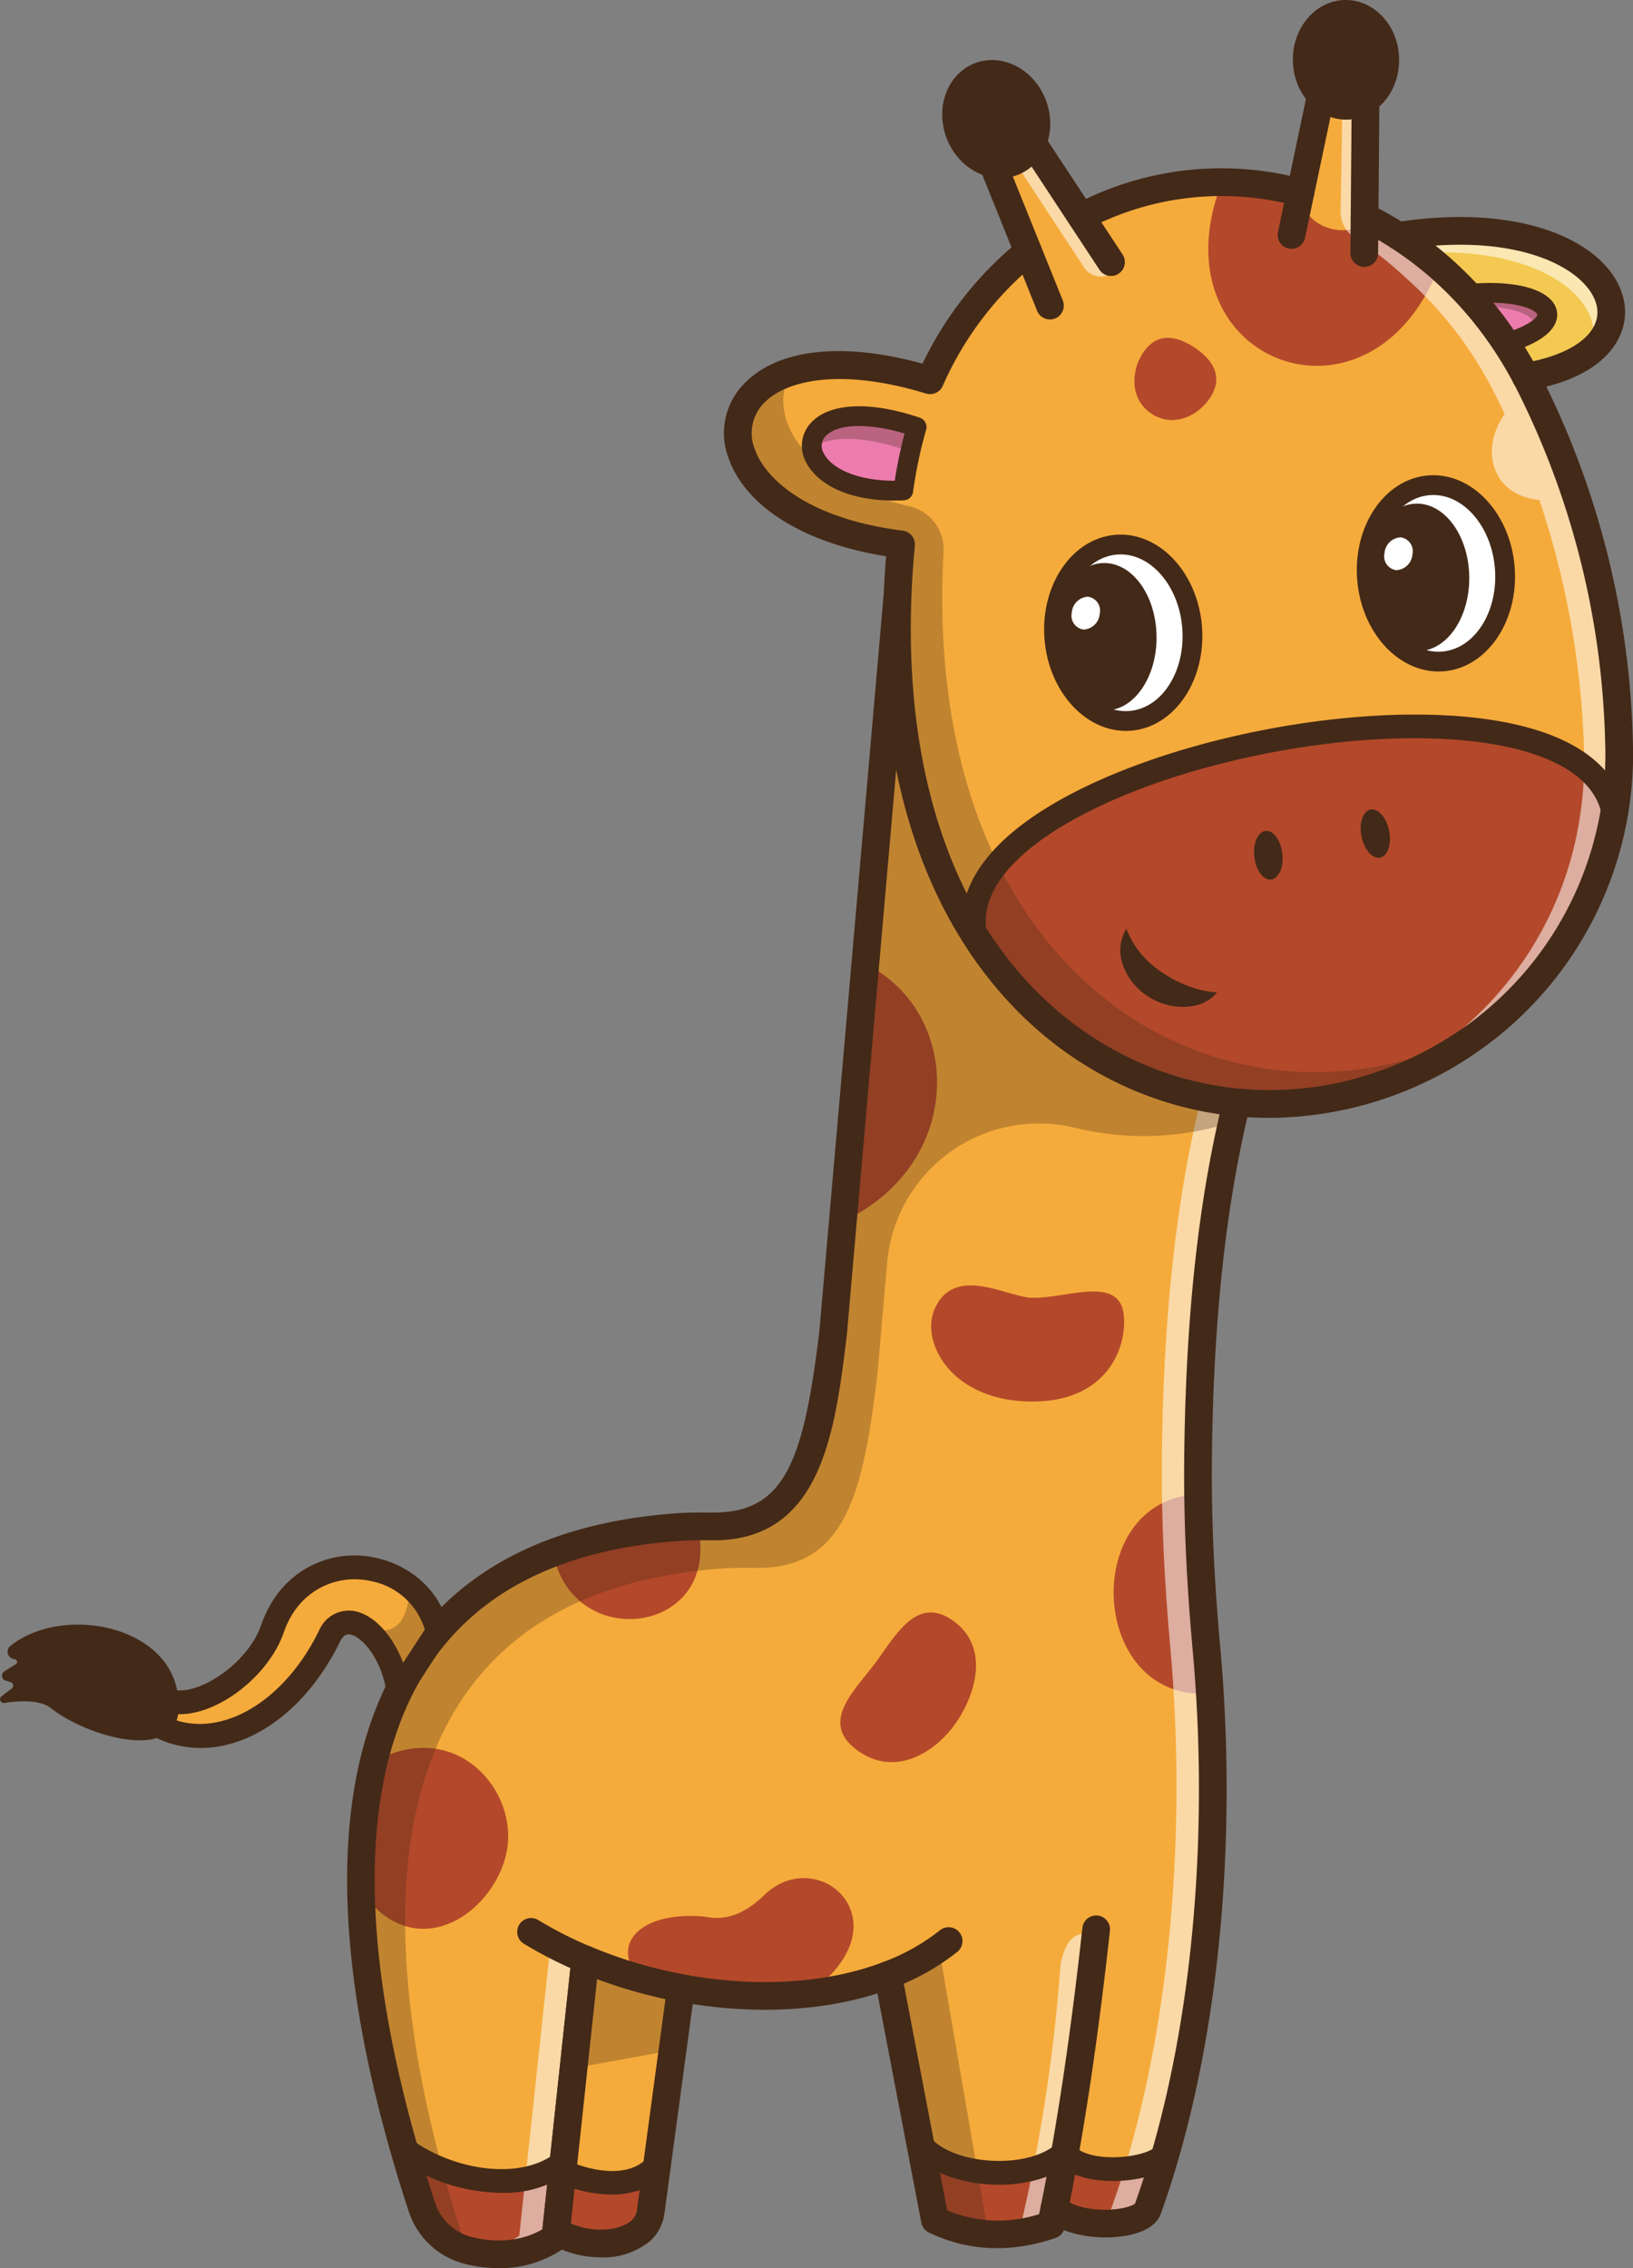 <svg id="girafe_footer" xmlns="http://www.w3.org/2000/svg" xmlns:xlink="http://www.w3.org/1999/xlink" width="308.403" height="428.214" viewBox="0 0 308.403 428.214">
  <rect x="0" y="0" width="308.403" height="428.214" fill="#808080" stroke="none"/>
  <defs>
    <clipPath id="clip-path">
      <rect id="Rectangle_944" data-name="Rectangle 944" width="308.403" height="428.214" fill="none"/>
    </clipPath>
    <clipPath id="clip-path-3">
      <rect id="Rectangle_929" data-name="Rectangle 929" width="65.293" height="307.907" fill="none"/>
    </clipPath>
    <clipPath id="clip-path-4">
      <rect id="Rectangle_930" data-name="Rectangle 930" width="12.259" height="55.305" fill="none"/>
    </clipPath>
    <clipPath id="clip-path-5">
      <rect id="Rectangle_931" data-name="Rectangle 931" width="20.507" height="55.959" fill="none"/>
    </clipPath>
    <clipPath id="clip-path-6">
      <rect id="Rectangle_932" data-name="Rectangle 932" width="166.392" height="313.019" fill="none"/>
    </clipPath>
    <clipPath id="clip-path-7">
      <rect id="Rectangle_933" data-name="Rectangle 933" width="23.497" height="53.785" fill="none"/>
    </clipPath>
    <clipPath id="clip-path-8">
      <rect id="Rectangle_934" data-name="Rectangle 934" width="18.167" height="19.802" fill="none"/>
    </clipPath>
    <clipPath id="clip-path-9">
      <rect id="Rectangle_935" data-name="Rectangle 935" width="15.756" height="18.635" fill="none"/>
    </clipPath>
    <clipPath id="clip-path-10">
      <rect id="Rectangle_936" data-name="Rectangle 936" width="40.261" height="22.87" fill="none"/>
    </clipPath>
    <clipPath id="clip-path-11">
      <rect id="Rectangle_937" data-name="Rectangle 937" width="142.605" height="138.244" fill="none"/>
    </clipPath>
    <clipPath id="clip-path-12">
      <rect id="Rectangle_938" data-name="Rectangle 938" width="15.11" height="7.041" fill="none"/>
    </clipPath>
    <clipPath id="clip-path-13">
      <rect id="Rectangle_939" data-name="Rectangle 939" width="19.8" height="14.078" fill="none"/>
    </clipPath>
    <clipPath id="clip-path-14">
      <rect id="Rectangle_940" data-name="Rectangle 940" width="56.038" height="187.482" fill="none"/>
    </clipPath>
    <clipPath id="clip-path-15">
      <rect id="Rectangle_941" data-name="Rectangle 941" width="0.065" height="0.068" fill="none"/>
    </clipPath>
    <clipPath id="clip-path-16">
      <rect id="Rectangle_942" data-name="Rectangle 942" width="19.695" height="25.194" fill="none"/>
    </clipPath>
  </defs>
  <g id="Groupe_1030" data-name="Groupe 1030" clip-path="url(#clip-path)">
    <g id="Groupe_1029" data-name="Groupe 1029">
      <g id="Groupe_1028" data-name="Groupe 1028" clip-path="url(#clip-path)">
        <path id="Tracé_4191" data-name="Tracé 4191" d="M355.52,629.026q-1.5,5.258-3.266,10.2c-.943,3.627-13.676,4.139-17.5.105l-.172-.187c-.217,1.091-.442,2.174-.666,3.249-.083.026-.167.053-.25.087a30.356,30.356,0,0,1-12.433,1.58,27.026,27.026,0,0,1-9.246-2.575L309.3,627.41l-6.17-32.188c-1.5.566-3.037,1.079-4.627,1.522-10.37,2.907-22.531,3.151-34.484.92a87.642,87.642,0,0,1-18.069-5.4l-4.414,41.146c0,.037-.011.082-.013.127l-.51,4.722a1.465,1.465,0,0,1-.022.171l-.5,4.715-.048.439-.122,1.132a2.424,2.424,0,0,1-.285.19c-4.568,3.17-10.68,3.7-16.188,2.3a12.436,12.436,0,0,1-8.744-8.173q-1.834-5.586-3.4-11.049v-.015c-18.217-63.736-7.839-113.224,51.953-117.337,2.116-.144,4.24-.131,6.357-.11,16.927.11,20.067-14.476,22.75-36.585l1.835-20.985,3.93-45,.315-3.623v-.007l6.114-70.075,64.54,94.146q-.748,2.876-1.409,5.83c-4.345,19.28-6.2,40.855-6.414,63.957-.1,11.824.524,23.641,1.592,35.417,2.949,32.645.34,67.245-7.749,95.43" transform="translate(-135.42 -222.339)" fill="#f5ab3b"/>
        <path id="Tracé_4192" data-name="Tracé 4192" d="M475.444,592.181l4.245-48.627v-.008c18.511,9.184,18.935,37.76-4.245,48.635" transform="translate(-316.264 -361.565)" fill="#b3492a"/>
        <path id="Tracé_4193" data-name="Tracé 4193" d="M561.669,730.785c.453,6.581-3.851,16.577-18.577,15.959-14.4-.6-19.834-11.4-17.193-17.442,3.648-8.35,13.459-2.467,18-2.144,6.316.449,17.192-4.712,17.766,3.627" transform="translate(-349.397 -482.164)" fill="#b3492a"/>
        <path id="Tracé_4194" data-name="Tracé 4194" d="M644.133,842.681c-22.222.863-20.761,38.485,1.461,37.622" transform="translate(-417.862 -560.548)" fill="#b3492a"/>
        <path id="Tracé_4195" data-name="Tracé 4195" d="M495.419,930.7c-3.829,5.143-11.286,9.729-18.324,4.489s-.341-11.212,3.487-16.355,7.9-13.11,14.939-7.87,3.727,14.594-.1,19.736" transform="translate(-315.313 -604.827)" fill="#b3492a"/>
        <path id="Tracé_4196" data-name="Tracé 4196" d="M312.016,865.551c3.619,19.144,31.954,15.456,27.317-5.062" transform="translate(-207.552 -572.394)" fill="#b3492a"/>
        <path id="Tracé_4197" data-name="Tracé 4197" d="M206.021,988.291c14.826-8.355,26.76,4.445,25.293,15.911-1.508,11.783-16.964,23.511-27.678,8.448" transform="translate(-135.458 -655.623)" fill="#b3492a"/>
        <path id="Tracé_4198" data-name="Tracé 4198" d="M390.5,1079.193c15.122-12.84-.41-26.2-10.26-17.207-3.383,3.39-6.922,5.029-10.653,4.478-.5-.074-1.006-.167-1.513-.2-11.393-.8-16.554,5.017-12.47,10.618,11.828,4.613,23.473,5.623,34.9,2.313" transform="translate(-235.621 -704.475)" fill="#b3492a"/>
        <path id="Tracé_4199" data-name="Tracé 4199" d="M613.989,1214.015q-1.5,5.258-3.266,10.2c-.944,3.627-13.676,4.139-17.5.106l-.172-.187c-.217,1.091-.442,2.174-.666,3.249-.083.027-.167.053-.25.087l2.831-13.8a.186.186,0,0,0,.059.017c3.046,4.66,15.869,3.59,18.615.525,0,0,.123-.077.345-.2" transform="translate(-393.888 -807.328)" fill="#b3492a"/>
        <g id="Groupe_988" data-name="Groupe 988" transform="translate(168.787 111.907)" opacity="0.55">
          <g id="Groupe_987" data-name="Groupe 987">
            <g id="Groupe_986" data-name="Groupe 986" clip-path="url(#clip-path-3)">
              <path id="Tracé_4200" data-name="Tracé 4200" d="M555.451,629.026q-1.5,5.258-3.266,10.2c-.668,2.576-7.294,3.581-12.441,2.5,2.9-.352,5.224-1.31,5.607-2.783q1.764-4.932,3.266-10.2c8.089-28.185,10.7-62.785,7.749-95.43-1.068-11.775-1.693-23.593-1.592-35.417.232-25.458,2.468-49.06,7.823-69.787l-58.459-85.268.753-8.6,64.54,94.146c-5.356,20.727-7.591,44.329-7.823,69.787-.1,11.824.524,23.641,1.592,35.417,2.949,32.645.34,67.245-7.749,95.43" transform="translate(-504.138 -334.246)" fill="#fff"/>
            </g>
          </g>
        </g>
        <path id="Tracé_4201" data-name="Tracé 4201" d="M546.02,1211.425l-1.216,10.2-.172-.187c-.217,1.091-.442,2.174-.666,3.249-7.611,2.58-14.945,2.433-21.929-.909l-2.693-14.073c.062-.057.1-.086.1-.086,5.083,5.889,19.873,7.183,26.575,1.8" transform="translate(-345.466 -804.635)" fill="#b3492a"/>
        <g id="Groupe_991" data-name="Groupe 991" transform="translate(192.768 365.121)" opacity="0.55">
          <g id="Groupe_990" data-name="Groupe 990">
            <g id="Groupe_989" data-name="Groupe 989" clip-path="url(#clip-path-4)">
              <path id="Tracé_4202" data-name="Tracé 4202" d="M588.022,1090.57c-2.629-.235-3.981,2.1-4.731,5.651a315.039,315.039,0,0,1-7.528,49.432l4.979.206c4.562-17.055,6.895-35.545,7.28-55.289" transform="translate(-575.763 -1090.554)" fill="#fff"/>
            </g>
          </g>
        </g>
        <path id="Tracé_4203" data-name="Tracé 4203" d="M257.917,1214.144s-.076,1.1-.238,2.855c0,.038-.011.082-.013.127-.121,1.289-.286,2.928-.51,4.722a1.47,1.47,0,0,1-.022.171c-.249,2.04-.567,4.286-.957,6.477-4.568,3.17-10.68,3.7-16.188,2.3a12.438,12.438,0,0,1-8.744-8.173q-1.834-5.587-3.4-11.049v-.015c8.025,6.033,21.949,8.907,30.067,2.585" transform="translate(-151.565 -805.925)" fill="#b3492a"/>
        <g id="Groupe_994" data-name="Groupe 994" transform="translate(89.788 369.646)" opacity="0.55">
          <g id="Groupe_993" data-name="Groupe 993">
            <g id="Groupe_992" data-name="Groupe 992" clip-path="url(#clip-path-5)">
              <path id="Tracé_4204" data-name="Tracé 4204" d="M282.088,1104.068c2.154.912,4.364,1.737,6.6,2.473l-4.181,38.956c0,.037-.011.082-.013.126l-.51,4.722a1.465,1.465,0,0,1-.022.171l-.5,4.715-.048.439-.122,1.132a2.447,2.447,0,0,1-.285.19c-4.191,2.909-9.689,3.6-14.824,2.6a17.322,17.322,0,0,0,7.99-2.886,2.4,2.4,0,0,0,.285-.19l.122-1.132.048-.439.5-4.716a1.409,1.409,0,0,0,.022-.171l.51-4.722c0-.045.011-.089.013-.127Z" transform="translate(-268.182 -1104.068)" fill="#fff"/>
            </g>
          </g>
        </g>
        <g id="Groupe_997" data-name="Groupe 997" transform="translate(67.688 111.887)" opacity="0.3">
          <g id="Groupe_996" data-name="Groupe 996">
            <g id="Groupe_995" data-name="Groupe 995" clip-path="url(#clip-path-6)">
              <path id="Tracé_4205" data-name="Tracé 4205" d="M368.566,428.354q-.748,2.876-1.409,5.83a54.951,54.951,0,0,1-29.576,1.063,28.773,28.773,0,0,0-35.537,25.312l-.016.187-1.835,20.985c-2.682,22.109-5.823,36.7-22.75,36.585-2.117-.021-4.241-.034-6.357.11-59.792,4.113-70.171,53.6-51.953,117.337v.015q1.558,5.463,3.395,11.049c.04.129.087.25.134.38l-.222-.054a12.436,12.436,0,0,1-8.744-8.173q-1.834-5.586-3.4-11.049v-.015c-18.217-63.736-7.839-113.224,51.953-117.337,2.116-.144,4.24-.131,6.357-.11,16.927.11,20.067-14.476,22.75-36.585l1.835-20.985,4.245-48.627v-.007l6.115-70.075.416.608.054-.589Z" transform="translate(-202.173 -334.188)" fill="#432918"/>
            </g>
          </g>
        </g>
        <path id="Tracé_4206" data-name="Tracé 4206" d="M589.68,1137.992a2.618,2.618,0,0,1-2.568-3.135c3.035-15.03,5.59-32.134,7.812-52.287a2.616,2.616,0,1,1,5.2.573c-2.239,20.31-4.817,37.564-7.884,52.749a2.617,2.617,0,0,1-2.561,2.1" transform="translate(-390.51 -718.573)" fill="#432918"/>
        <path id="Tracé_4207" data-name="Tracé 4207" d="M495.716,1098.407a2.616,2.616,0,0,1-.929-5.062,39.261,39.261,0,0,0,10.732-6.009,2.616,2.616,0,1,1,3.281,4.076,44.471,44.471,0,0,1-12.156,6.825,2.615,2.615,0,0,1-.928.17" transform="translate(-328.007 -722.908)" fill="#432918"/>
        <path id="Tracé_4208" data-name="Tracé 4208" d="M304.6,1092.006a2.6,2.6,0,0,1-1.012-.205,80.345,80.345,0,0,1-10.574-5.374,2.616,2.616,0,1,1,2.716-4.473,75.171,75.171,0,0,0,9.884,5.022,2.617,2.617,0,0,1-1.014,5.03" transform="translate(-194.078 -719.459)" fill="#432918"/>
        <path id="Tracé_4209" data-name="Tracé 4209" d="M224.4,645.354a25.854,25.854,0,0,1-6.367-.807,14.98,14.98,0,0,1-10.586-9.9c-15.4-46.92-15.514-83.635-.34-106.172,10.367-15.4,27.6-24.029,51.207-25.652,2.14-.145,4.238-.137,6.561-.117h.18c13.581,0,17.014-10.128,19.942-34.242l12.191-139.65a2.616,2.616,0,0,1,4.764-1.252l64.54,94.147a2.617,2.617,0,0,1,.375,2.134c-4.958,19.191-7.49,41.812-7.74,69.156-.094,10.9.424,22.4,1.581,35.157,3.453,38.264-.6,77.133-11.126,106.658-.431,1.46-1.8,3.331-5.828,4.25a23.163,23.163,0,0,1-12.586-.87,2.617,2.617,0,0,1-1.575,1.471c-8.449,2.864-16.489,2.518-23.9-1.027a2.617,2.617,0,0,1-1.44-1.868l-8.294-43.285c-10.97,3.487-24.182,4.046-37.591,1.546a90.85,90.85,0,0,1-15.356-4.26L237.753,639.8a2.617,2.617,0,0,1-1.063,1.837,20.9,20.9,0,0,1-12.29,3.715m38.406-137.423c-1.438,0-2.8.025-4.135.117-21.916,1.507-37.805,9.364-47.224,23.354-14.238,21.148-13.9,56.288.973,101.621a9.773,9.773,0,0,0,6.907,6.454c4.867,1.239,9.766.688,13.355-1.457l.039-.355,5.46-50.875a2.616,2.616,0,0,1,3.62-2.13,84.848,84.848,0,0,0,17.528,5.232c13.7,2.553,27.085,1.732,37.7-2.313a2.616,2.616,0,0,1,3.5,1.952l8.608,44.925a25.09,25.09,0,0,0,17.364.7q.177-.862.351-1.73a2.616,2.616,0,0,1,4.56-1.182c1.03,1.214,4.093,2.073,7.448,2.089,3.2-.008,5.259-.72,5.751-1.161,0-.011.008-.022.012-.033,10.3-28.847,14.263-66.94,10.872-104.512-1.173-12.933-1.7-24.6-1.6-35.674.249-27.233,2.739-49.906,7.611-69.263L301.766,336.55l-11.56,132.419c0,.029-.005.058-.009.088-2.211,18.23-4.72,38.885-25.165,38.887h-.2c-.7-.007-1.37-.012-2.027-.012" transform="translate(-130.254 -217.14)" fill="#432918"/>
        <path id="Tracé_4210" data-name="Tracé 4210" d="M337.252,1110.31l-4.513,33.428-1.2,8.831a5.883,5.883,0,0,1-1.977,3.651c-3.846,3.252-11.231,2.924-15.892.015l.048-.44,1.169-10.874,4.292-40.006a87.663,87.663,0,0,0,18.069,5.4" transform="translate(-208.655 -734.985)" fill="#f5ab3b"/>
        <path id="Tracé_4211" data-name="Tracé 4211" d="M332.739,1220.873l-1.2,8.831a5.882,5.882,0,0,1-1.977,3.652c-3.846,3.252-11.232,2.923-15.892.014l.048-.439,1.169-10.875c6.31,2.821,13.667,3.3,17.623-.99,0,0,.078-.072.225-.193" transform="translate(-208.655 -812.12)" fill="#b3492a"/>
        <path id="Tracé_4212" data-name="Tracé 4212" d="M317.009,1155.96a19.321,19.321,0,0,1-9.92-2.7,2.617,2.617,0,0,1-1.215-2.5l.048-.44,5.46-50.875a2.616,2.616,0,0,1,3.62-2.13,84.885,84.885,0,0,0,17.528,5.232,2.616,2.616,0,0,1,2.115,2.923l-5.709,42.26a8.5,8.5,0,0,1-2.87,5.291,13.925,13.925,0,0,1-9.057,2.948m-5.743-6.4c3.863,1.706,8.95,1.549,11.411-.533a3.247,3.247,0,0,0,1.076-2.021l5.378-39.807a90.412,90.412,0,0,1-12.914-3.771Z" transform="translate(-203.456 -729.786)" fill="#432918"/>
        <path id="Tracé_4213" data-name="Tracé 4213" d="M241.832,1215.471a34.36,34.36,0,0,1-19.793-6.568,2.242,2.242,0,1,1,2.694-3.585c7.544,5.668,20.332,8.067,27.344,2.6a2.243,2.243,0,0,1,2.756,3.539,20.912,20.912,0,0,1-13,4.01" transform="translate(-147.103 -801.474)" fill="#432918"/>
        <path id="Tracé_4214" data-name="Tracé 4214" d="M321.834,1222.379a25.269,25.269,0,0,1-10.308-2.414,2.242,2.242,0,1,1,1.852-4.085c4.811,2.181,11.677,3.38,15.189-.414a2.242,2.242,0,1,1,3.291,3.046c-2.371,2.562-5.926,3.866-10.024,3.866" transform="translate(-206.349 -808.045)" fill="#432918"/>
        <path id="Tracé_4215" data-name="Tracé 4215" d="M529.88,1212.639c-6.434,0-12.99-2.084-16.383-6.021a2.243,2.243,0,1,1,3.4-2.928c4.459,5.174,17.841,6.041,23.473,1.521a2.243,2.243,0,1,1,2.808,3.5c-3.311,2.657-8.265,3.931-13.295,3.931" transform="translate(-341.214 -800.172)" fill="#432918"/>
        <path id="Tracé_4216" data-name="Tracé 4216" d="M605.33,1214.671c-.634,0-1.257-.023-1.859-.068-3.048-.229-7.09-1.129-9.04-4.111a2.243,2.243,0,1,1,3.754-2.455c.708,1.083,2.863,1.886,5.623,2.093,4.464.336,8.576-.864,9.446-1.838a2.243,2.243,0,0,1,3.344,2.988c-2.068,2.314-6.922,3.39-11.268,3.39" transform="translate(-395.17 -802.907)" fill="#432918"/>
        <g id="Groupe_1000" data-name="Groupe 1000" transform="translate(163.081 367.934)" opacity="0.3">
          <g id="Groupe_999" data-name="Groupe 999">
            <g id="Groupe_998" data-name="Groupe 998" clip-path="url(#clip-path-7)">
              <path id="Tracé_4217" data-name="Tracé 4217" d="M510.592,1152.434s-.274.108-.761.3a27.015,27.015,0,0,1-9.246-2.575l-2.693-14.073-6.17-32.188c-1.5.567-3.037,1.079-4.627,1.521l14.281-6.471Z" transform="translate(-487.095 -1098.954)" fill="#432918"/>
            </g>
          </g>
        </g>
        <g id="Groupe_1003" data-name="Groupe 1003" transform="translate(109.018 370.538)" opacity="0.3">
          <g id="Groupe_1002" data-name="Groupe 1002">
            <g id="Groupe_1001" data-name="Groupe 1001" clip-path="url(#clip-path-8)">
              <path id="Tracé_4218" data-name="Tracé 4218" d="M343.273,1123.335l-17.654,3.2,2.117-19.8,16.05,4.225Z" transform="translate(-325.619 -1106.732)" fill="#432918"/>
            </g>
          </g>
        </g>
        <path id="Tracé_4219" data-name="Tracé 4219" d="M139.769,896.031c-2.271-12.135-20.11-17.512-28.911-5.131a19.267,19.267,0,0,0-2.314,4.715c-3.49,9.724-18.069,18.258-22.635,11l2.077,7.58c10.262,4.6,23.917-1.714,31.579-17.741,3.595-5.952,11.488,1.036,12.816,10.9Z" transform="translate(-57.146 -587.942)" fill="#f5ab3b"/>
        <path id="Tracé_4220" data-name="Tracé 4220" d="M90.6,913.469a19.408,19.408,0,0,1-7.989-1.715,2.245,2.245,0,0,1-1.246-1.454l-2.076-7.58a2.243,2.243,0,0,1,4.062-1.786c.3.481,1.217,1.941,4.153,1.624,4.961-.54,12.2-5.865,14.473-12.184a21.585,21.585,0,0,1,2.6-5.257,18.143,18.143,0,0,1,19.136-7.536c7.14,1.57,12.56,6.89,13.807,13.554a2.243,2.243,0,0,1-.326,1.638L129.8,904.093a2.242,2.242,0,0,1-4.1-.927c-.865-6.423-4.573-10.647-6.807-11.112-.344-.071-1.052-.218-1.815.989-6.167,12.822-16.452,20.425-26.478,20.426m-5.2-5.42c9.545,3.49,21.28-3.65,27.685-17.05.031-.066.066-.13.1-.192a6.056,6.056,0,0,1,6.618-3.144c3.631.754,7.11,4.672,9.022,9.715l4.088-6.262a13.188,13.188,0,0,0-10.17-9.154,13.776,13.776,0,0,0-14.517,5.754,17.431,17.431,0,0,0-2.031,4.173c-2.661,7.416-11,14.344-18.209,15.128a10.869,10.869,0,0,1-2.887-.055Z" transform="translate(-52.69 -583.459)" fill="#432918"/>
        <path id="Tracé_4221" data-name="Tracé 4221" d="M33.67,930.091c-1.131-13.925-21.863-17.846-31.733-9.931a1.39,1.39,0,0,0,.479,2.4q.2.062.437.123a.49.49,0,0,1,.148.891L.842,924.927a.986.986,0,0,0,.106,1.729L2,926.973a.69.69,0,0,1,.219,1.209l-1.967,1.5a.7.7,0,0,0,.554,1.223c2.687-.413,6.746-.673,8.843,1,6.937,5.545,25.662,11.028,24.021-1.818" transform="translate(0 -609.399)" fill="#432918"/>
        <g id="Groupe_1006" data-name="Groupe 1006" transform="translate(66.929 299.575)" opacity="0.3">
          <g id="Groupe_1005" data-name="Groupe 1005">
            <g id="Groupe_1004" data-name="Groupe 1004" clip-path="url(#clip-path-9)">
              <path id="Tracé_4222" data-name="Tracé 4222" d="M210.377,894.778c-.46,9.188-4.858,9.426-10.473,6.9l8.421,11.74L215.66,901.8Z" transform="translate(-199.904 -894.778)" fill="#432918"/>
            </g>
          </g>
        </g>
        <path id="Tracé_4223" data-name="Tracé 4223" d="M812.754,157.754c29.484-4.891,16.9-32.948-24.121-26.583" transform="translate(-524.596 -86.633)" fill="#f3c952"/>
        <g id="Groupe_1009" data-name="Groupe 1009" transform="translate(264.036 43.605)" opacity="0.55">
          <g id="Groupe_1008" data-name="Groupe 1008">
            <g id="Groupe_1007" data-name="Groupe 1007" clip-path="url(#clip-path-10)">
              <path id="Tracé_4224" data-name="Tracé 4224" d="M824.77,153.109c4.108-8.853-8.225-20.5-33.142-18.634l-3-3.3c33.539-5.2,48.064,12.594,36.14,21.938" transform="translate(-788.63 -130.238)" fill="#fff"/>
            </g>
          </g>
        </g>
        <path id="Tracé_4225" data-name="Tracé 4225" d="M581.661,192.124a65.23,65.23,0,0,1-25.732,41.744c-30.508,22.153-72.807,16.12-94.891-18.754v-.007c-11.025-17.4-17-41.981-13.976-73.818-44.382-5.588-39.292-44.619,5.481-30.986a64.637,64.637,0,0,1,18.925-24.639l-6.72-15.317,7.63-5.205,8.256,14.527a57.323,57.323,0,0,1,27-6.737,58.607,58.607,0,0,1,15.333,2.087l4.072-17,6.926-.132,1.585,22.047a66,66,0,0,1,13.1,8.923A72.974,72.974,0,0,1,565.5,110.487a159.47,159.47,0,0,1,17.148,68.061,68.252,68.252,0,0,1-.989,13.576" transform="translate(-276.889 -38.505)" fill="#f5ab3b"/>
        <path id="Tracé_4226" data-name="Tracé 4226" d="M670.152,426.065a65.231,65.231,0,0,1-25.732,41.744c-30.508,22.153-72.807,16.12-94.891-18.754v-.007c-6.416-33.649,114.214-56.631,120.623-22.982" transform="translate(-365.38 -272.446)" fill="#b3492a"/>
        <g id="Groupe_1012" data-name="Groupe 1012" transform="translate(139.364 70.138)" opacity="0.3">
          <g id="Groupe_1011" data-name="Groupe 1011">
            <g id="Groupe_1010" data-name="Groupe 1010" clip-path="url(#clip-path-11)">
              <path id="Tracé_4227" data-name="Tracé 4227" d="M558.862,332.449c-.953.783-1.926,1.536-2.93,2.265-30.508,22.153-72.807,16.12-94.891-18.755v-.007c-11.025-17.4-17-41.981-13.976-73.818-33.21-4.182-38.717-27.087-20.628-32.645-5.11,8.08,1.833,20.708,22.239,25.455a8.306,8.306,0,0,1,6.411,8.547c-1.517,28.31,4.356,50.455,14.521,66.5V310c20.75,32.77,59.36,40.079,89.254,22.449" transform="translate(-416.257 -209.49)" fill="#432918"/>
            </g>
          </g>
        </g>
        <path id="Tracé_4228" data-name="Tracé 4228" d="M827.683,165.394c15.314-1.561,21.15,5.167,7.235,9.27" transform="translate(-550.572 -109.866)" fill="#ed7cae"/>
        <g id="Groupe_1015" data-name="Groupe 1015" transform="translate(277.115 55.296)" opacity="0.3">
          <g id="Groupe_1014" data-name="Groupe 1014">
            <g id="Groupe_1013" data-name="Groupe 1013" clip-path="url(#clip-path-12)">
              <path id="Tracé_4229" data-name="Tracé 4229" d="M840.654,172.2c.507-2.493-3.768-4.593-11.163-4.51l-1.8-2.3c12.5-1.27,18.686,2.981,12.96,6.814" transform="translate(-827.694 -165.159)" fill="#432918"/>
            </g>
          </g>
        </g>
        <path id="Tracé_4230" data-name="Tracé 4230" d="M725.161,118.751c-13.108,33.761-54.129,17.838-41.021-15.923a58.607,58.607,0,0,1,15.333,2.087c-.858,6.271,8.656,9.217,12.583,4.913a66,66,0,0,1,13.1,8.923" transform="translate(-453.39 -68.401)" fill="#b3492a"/>
        <path id="Tracé_4231" data-name="Tracé 4231" d="M475.191,248.675a83.9,83.9,0,0,1,2.518-11.963c-25.789-8.737-26.13,13.039-2.518,11.963" transform="translate(-304.6 -156.081)" fill="#ed7cae"/>
        <g id="Groupe_1018" data-name="Groupe 1018" transform="translate(153.311 78.558)" opacity="0.3">
          <g id="Groupe_1017" data-name="Groupe 1017">
            <g id="Groupe_1016" data-name="Groupe 1016" clip-path="url(#clip-path-13)">
              <path id="Tracé_4232" data-name="Tracé 4232" d="M477.713,236.716A83.7,83.7,0,0,0,475.2,248.68c-.517.023-1.019.032-1.506.042a78.548,78.548,0,0,1,1.823-7.705c-8.809-2.984-14.654-2.4-17.581-.392-.439-4.582,6.078-8.547,19.779-3.909" transform="translate(-457.913 -234.643)" fill="#432918"/>
            </g>
          </g>
        </g>
        <g id="Groupe_1021" data-name="Groupe 1021" transform="translate(249.748 19.382)" opacity="0.55">
          <g id="Groupe_1020" data-name="Groupe 1020">
            <g id="Groupe_1019" data-name="Groupe 1019" clip-path="url(#clip-path-14)">
              <path id="Tracé_4233" data-name="Tracé 4233" d="M800.977,192.124a65.231,65.231,0,0,1-25.732,41.744,68.11,68.11,0,0,1-25.406,11.5,68.545,68.545,0,0,0,18.807-9.688,65.229,65.229,0,0,0,25.732-41.744,68.219,68.219,0,0,0,.989-13.576,162.426,162.426,0,0,0-8.448-47.462c-8.972-.873-11.307-9.507-6.54-16.215q-1.052-2.232-2.16-4.384a72.98,72.98,0,0,0-16.843-21.632,71.926,71.926,0,0,0-9.3-7.3,5.643,5.643,0,0,1-2.693-4.877l.33-19.342-3.756.562.407-1.7,6.926-.132,1.585,22.047a65.991,65.991,0,0,1,13.1,8.923,72.976,72.976,0,0,1,16.843,21.632,159.47,159.47,0,0,1,17.148,68.061,68.252,68.252,0,0,1-.989,13.576" transform="translate(-745.953 -57.887)" fill="#fff"/>
            </g>
          </g>
        </g>
        <path id="Tracé_4234" data-name="Tracé 4234" d="M511.45,287.2a65.944,65.944,0,0,1-32.8-8.749c-13.573-7.749-24.389-20.247-31.28-36.144-7.449-17.183-10.251-37.738-8.34-61.133-15.434-2.467-26.462-9.277-29.73-18.469a13.276,13.276,0,0,1,2.871-14.059c6.345-6.644,18.564-8.01,33.734-3.837a67.44,67.44,0,0,1,18.306-23.21,2.616,2.616,0,1,1,3.281,4.076,62.373,62.373,0,0,0-17.763,23.331,2.618,2.618,0,0,1-3.155,1.445c-16.5-5.024-26.638-2.36-30.619,1.809a8.1,8.1,0,0,0-1.725,8.692c2.135,6.006,10.6,13.2,27.951,15.386a2.616,2.616,0,0,1,2.278,2.844c-4.227,44.439,9.181,78.965,36.786,94.724,21.317,12.169,47.35,10.443,67.939-4.509a63.233,63.233,0,0,0,25.643-53.13,156.226,156.226,0,0,0-16.858-66.935c-6.859-13.3-17.119-23.624-29.672-29.858l-.027-.014a2.616,2.616,0,0,1,2.048-4.81c.086.032.188.079.28.124l.026.013c13.558,6.734,24.622,17.85,32,32.147a161.491,161.491,0,0,1,17.437,69.189,68.462,68.462,0,0,1-27.8,57.509A69.4,69.4,0,0,1,511.45,287.2" transform="translate(-271.684 -76.153)" fill="#432918"/>
        <path id="Tracé_4235" data-name="Tracé 4235" d="M604.681,106.7a2.617,2.617,0,0,1-1.208-4.938A59.5,59.5,0,0,1,646.744,97a2.616,2.616,0,1,1-1.334,5.06,54.362,54.362,0,0,0-39.525,4.346,2.607,2.607,0,0,1-1.2.295" transform="translate(-400.49 -63.15)" fill="#432918"/>
        <path id="Tracé_4236" data-name="Tracé 4236" d="M469.765,246.9c-9.688,0-14.983-3.743-16.73-7.406a6.37,6.37,0,0,1,.918-7.172c3.445-3.879,11.163-4.277,20.647-1.064a1.869,1.869,0,0,1,1.187,2.318,82.88,82.88,0,0,0-2.453,11.668,1.869,1.869,0,0,1-1.767,1.614q-.924.042-1.8.042m1.717-1.909h0Zm-8.32-12.167c-3.309,0-5.425.866-6.413,1.98a2.661,2.661,0,0,0-.339,3.082c1.289,2.7,5.9,5.276,13.42,5.276h.033a89.738,89.738,0,0,1,1.854-8.9,30.359,30.359,0,0,0-8.553-1.436" transform="translate(-300.891 -152.399)" fill="#432918"/>
        <path id="Tracé_4237" data-name="Tracé 4237" d="M807.552,155.145a2.616,2.616,0,0,1-.425-5.2c9.208-1.528,14.656-5.64,13.879-10.477-1.055-6.574-13.6-14.6-37.171-10.939a2.616,2.616,0,0,1-.8-5.171c25.784-4,41.471,4.887,43.14,15.281.97,6.044-3.211,13.984-18.19,16.468a2.628,2.628,0,0,1-.432.036" transform="translate(-519.398 -81.407)" fill="#432918"/>
        <path id="Tracé_4238" data-name="Tracé 4238" d="M831.2,172.825a1.869,1.869,0,0,1-.528-3.662c5.584-1.647,6.585-3.351,6.536-3.6-.137-.7-3.748-2.97-13.054-2.022a1.869,1.869,0,0,1-.379-3.719c9.447-.962,16.32,1.054,17.1,5.019.362,1.838-.346,5.308-9.147,7.9a1.878,1.878,0,0,1-.529.077" transform="translate(-546.859 -106.158)" fill="#432918"/>
        <path id="Tracé_4239" data-name="Tracé 4239" d="M545.074,446.883a2.243,2.243,0,0,1-2.2-1.823c-1.275-6.689,1.776-13.437,8.821-19.516,20.967-18.089,74.68-28.324,100.83-19.211,8.786,3.062,14.1,8.216,15.379,14.905a2.242,2.242,0,0,1-4.406.84c-.971-5.1-5.16-8.969-12.449-11.51-11.6-4.044-30.315-4.214-50.049-.454s-37.07,10.8-46.375,18.826c-5.845,5.043-8.316,10.184-7.345,15.28a2.245,2.245,0,0,1-2.205,2.663" transform="translate(-360.93 -268.038)" fill="#432918"/>
        <g id="Groupe_1024" data-name="Groupe 1024" transform="translate(257.246 112.081)" opacity="0.42">
          <g id="Groupe_1023" data-name="Groupe 1023">
            <g id="Groupe_1022" data-name="Groupe 1022" clip-path="url(#clip-path-15)">
              <path id="Tracé_4240" data-name="Tracé 4240" d="M768.381,334.833a.034.034,0,0,0,0-.068.034.034,0,0,0,0,.068" transform="translate(-768.349 -334.765)" fill="#2967af"/>
            </g>
          </g>
        </g>
        <path id="Tracé_4241" data-name="Tracé 4241" d="M633.1,523.674a17.122,17.122,0,0,0,3,5.019,19.214,19.214,0,0,0,3.813,3.294,24.485,24.485,0,0,0,4.57,2.4,18.537,18.537,0,0,0,5.746,1.323,7.645,7.645,0,0,1-1.266,1.226,9.6,9.6,0,0,1-1.573.853,9.961,9.961,0,0,1-3.541.664A12.291,12.291,0,0,1,637,536.33a11.567,11.567,0,0,1-4.512-5.7,7.935,7.935,0,0,1,.615-6.952" transform="translate(-420.384 -348.346)" fill="#432918"/>
        <path id="Tracé_4242" data-name="Tracé 4242" d="M712.731,472.8c.292,2.538-.656,4.731-2.118,4.9s-2.882-1.753-3.174-4.291.656-4.731,2.118-4.9,2.882,1.753,3.174,4.291" transform="translate(-470.551 -311.642)" fill="#432918"/>
        <path id="Tracé_4243" data-name="Tracé 4243" d="M767.684,461.515c.506,2.5,2.085,4.3,3.527,4.006s2.2-2.558,1.694-5.061-2.085-4.3-3.526-4.006-2.2,2.557-1.694,5.061" transform="translate(-510.557 -303.611)" fill="#432918"/>
        <g id="Groupe_1027" data-name="Groupe 1027" transform="translate(191.107 27.042)" opacity="0.55">
          <g id="Groupe_1026" data-name="Groupe 1026">
            <g id="Groupe_1025" data-name="Groupe 1025" clip-path="url(#clip-path-16)">
              <path id="Tracé_4244" data-name="Tracé 4244" d="M570.8,83.471l13.5,20.541a3.819,3.819,0,0,0,5.041,1.523,2.362,2.362,0,0,0,1.128-1.273c.845-2.348-16.4-23.491-16.4-23.491Z" transform="translate(-570.804 -80.771)" fill="#fff"/>
            </g>
          </g>
        </g>
        <path id="Tracé_4245" data-name="Tracé 4245" d="M563.319,110.888a2.617,2.617,0,0,1-2.427-1.639L548.947,79.627A2.616,2.616,0,0,1,553.8,77.67l11.945,29.623a2.618,2.618,0,0,1-2.426,3.6" transform="translate(-365.031 -50.576)" fill="#432918"/>
        <path id="Tracé_4246" data-name="Tracé 4246" d="M588.05,94.406a2.615,2.615,0,0,1-2.188-1.178L569.021,67.65a2.616,2.616,0,0,1,4.37-2.878l16.841,25.579a2.617,2.617,0,0,1-2.182,4.055" transform="translate(-378.224 -42.303)" fill="#432918"/>
        <path id="Tracé_4247" data-name="Tracé 4247" d="M551.083,41.478c2.189,5.841-.243,12.152-5.433,14.1s-11.171-1.213-13.36-7.053.243-12.152,5.433-14.1,11.171,1.213,13.36,7.053" transform="translate(-353.542 -22.517)" fill="#432918"/>
        <path id="Tracé_4248" data-name="Tracé 4248" d="M764.36,76.656h-.023a2.617,2.617,0,0,1-2.594-2.638l.269-31.939a2.617,2.617,0,0,1,2.616-2.595h.022a2.617,2.617,0,0,1,2.594,2.638l-.269,31.939a2.616,2.616,0,0,1-2.615,2.594" transform="translate(-506.708 -26.265)" fill="#432918"/>
        <path id="Tracé_4249" data-name="Tracé 4249" d="M723.321,70.372a2.618,2.618,0,0,1-2.563-3.156l6.306-29.969a2.616,2.616,0,1,1,5.12,1.077l-6.306,29.969a2.617,2.617,0,0,1-2.558,2.078" transform="translate(-479.408 -23.395)" fill="#432918"/>
        <path id="Tracé_4250" data-name="Tracé 4250" d="M729.27,11.457c.1,6.237,4.676,11.219,10.217,11.129s9.951-5.219,9.85-11.455S744.661-.088,739.12,0s-9.952,5.219-9.85,11.455" transform="translate(-485.106 0)" fill="#432918"/>
        <path id="Tracé_4251" data-name="Tracé 4251" d="M654.283,201.66c-2.241,3.535-6.928,5.85-11.049,3.238s-4.09-7.845-1.848-11.38,5.488-3.959,9.609-1.346,5.53,5.953,3.289,9.488" transform="translate(-425.642 -126.714)" fill="#b3492a"/>
        <path id="Tracé_4252" data-name="Tracé 4252" d="M594.6,324.707c-.709-9.185,4.542-17.081,11.728-17.636s13.587,6.441,14.3,15.626-4.542,17.081-11.728,17.636-13.587-6.441-14.3-15.626" transform="translate(-395.485 -204.242)" fill="#fff"/>
        <path id="Tracé_4253" data-name="Tracé 4253" d="M604.4,338.521c-7.817,0-14.612-7.573-15.369-17.382-.788-10.2,5.244-19.01,13.447-19.643s15.516,7.148,16.3,17.346-5.245,19.01-13.448,19.644c-.312.024-.625.036-.934.036M603.42,305.2q-.328,0-.658.025c-6.147.475-10.637,7.486-10.008,15.629s6.134,14.393,12.289,13.907,10.638-7.486,10.009-15.629c-.606-7.851-5.754-13.932-11.632-13.932" transform="translate(-391.773 -200.53)" fill="#432918"/>
        <path id="Tracé_4254" data-name="Tracé 4254" d="M613.55,330.723c-.325-7.677-4.955-13.593-10.342-13.214s-9.49,6.911-9.165,14.588S599,345.69,604.386,345.311s9.49-6.911,9.165-14.588" transform="translate(-395.144 -211.194)" fill="#432918"/>
        <path id="Tracé_4255" data-name="Tracé 4255" d="M609.795,339.723a2.644,2.644,0,0,0-2.221-3.235,3.211,3.211,0,0,0-3.046,2.964,2.644,2.644,0,0,0,2.221,3.235,3.211,3.211,0,0,0,3.046-2.964" transform="translate(-402.108 -223.829)" fill="#fff"/>
        <path id="Tracé_4256" data-name="Tracé 4256" d="M770.99,291.216c-.709-9.185,4.542-17.081,11.728-17.636s13.587,6.441,14.3,15.626-4.542,17.081-11.728,17.636-13.587-6.441-14.3-15.626" transform="translate(-512.817 -181.964)" fill="#fff"/>
        <path id="Tracé_4257" data-name="Tracé 4257" d="M780.784,305.03c-7.817,0-14.612-7.573-15.369-17.382-.788-10.2,5.244-19.01,13.447-19.643s15.516,7.148,16.3,17.346-5.245,19.01-13.448,19.644c-.312.024-.625.036-.934.036m-.977-33.324q-.327,0-.658.025c-6.147.475-10.637,7.486-10.008,15.629s6.129,14.391,12.289,13.907,10.637-7.486,10.009-15.629c-.606-7.851-5.754-13.932-11.632-13.932" transform="translate(-509.105 -178.252)" fill="#432918"/>
        <path id="Tracé_4258" data-name="Tracé 4258" d="M789.937,297.231c-.325-7.677-4.955-13.593-10.342-13.214s-9.49,6.911-9.165,14.588,4.955,13.593,10.342,13.213,9.49-6.91,9.165-14.588" transform="translate(-512.476 -188.916)" fill="#432918"/>
        <path id="Tracé_4259" data-name="Tracé 4259" d="M786.182,306.232A2.644,2.644,0,0,0,783.961,303a3.211,3.211,0,0,0-3.046,2.964,2.643,2.643,0,0,0,2.221,3.235,3.211,3.211,0,0,0,3.046-2.964" transform="translate(-519.44 -201.551)" fill="#fff"/>
      </g>
    </g>
  </g>
</svg>

